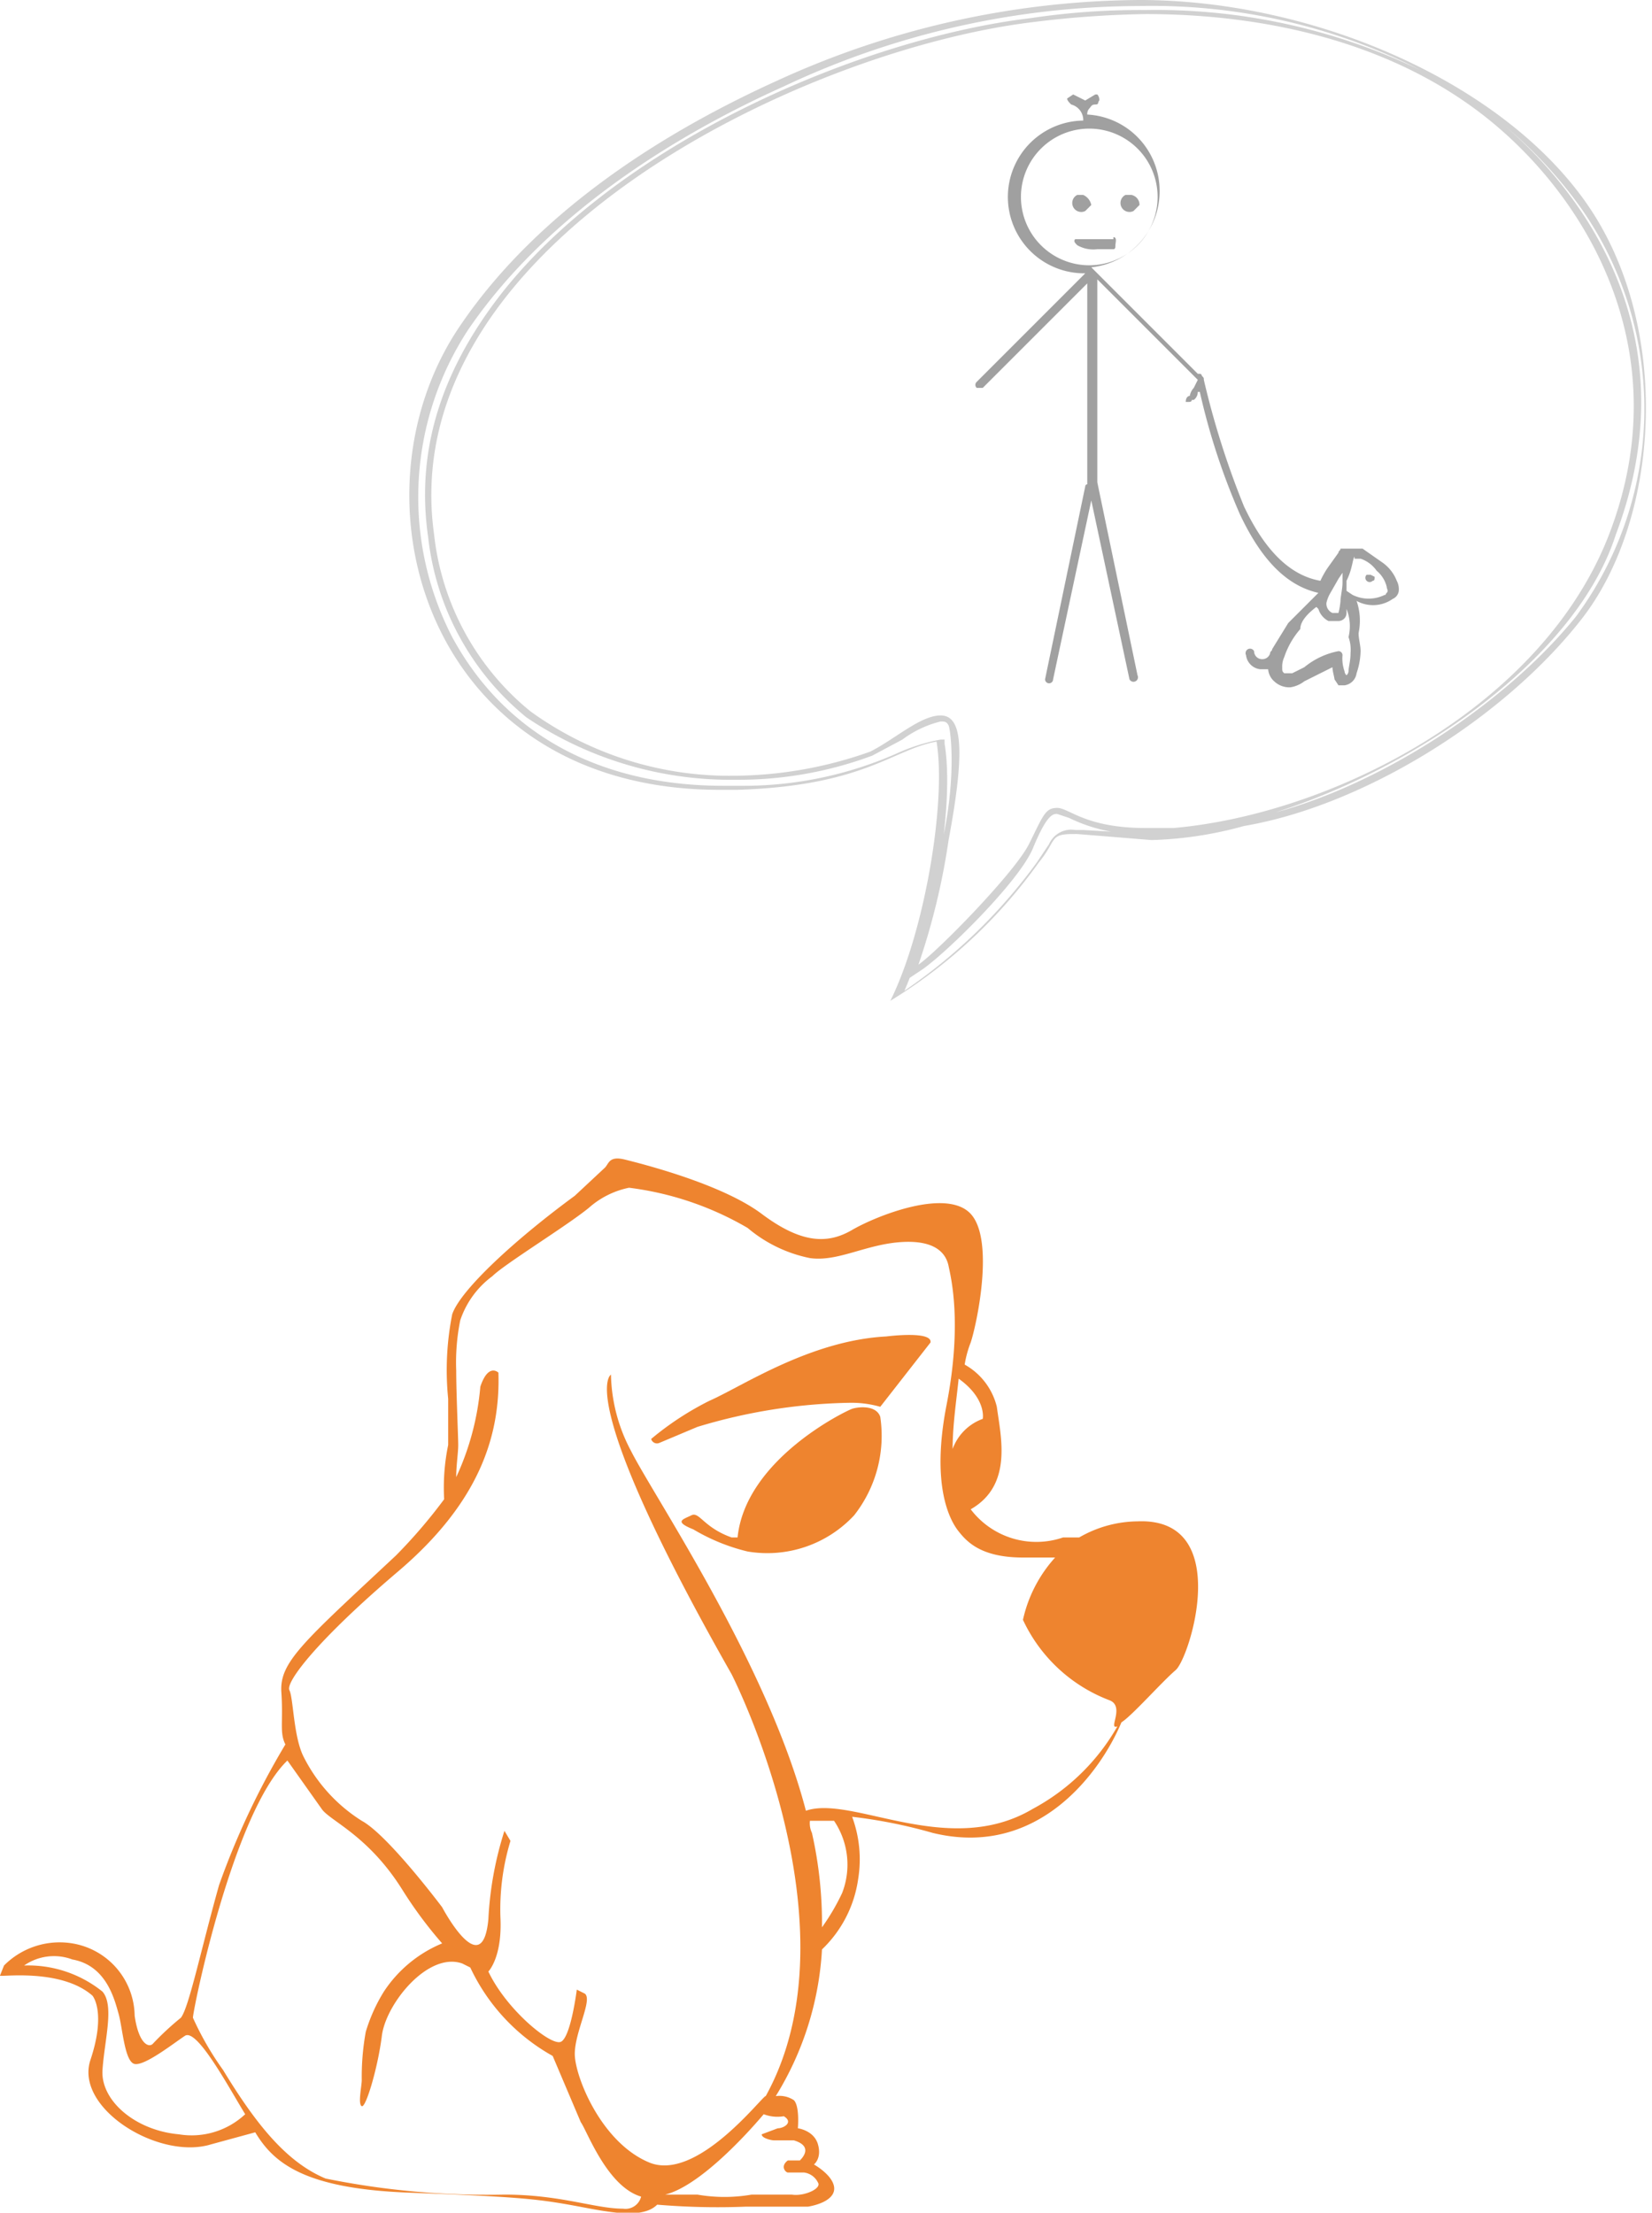 <?xml version="1.0" encoding="UTF-8"?> <svg xmlns="http://www.w3.org/2000/svg" id="Layer_1" data-name="Layer 1" viewBox="0 0 82.2 110.1"> <title>sad-dog</title> <g> <path d="M39,144.5s.7.8-.1,3.2,3.4,5,6,4.2l2.2-.6c.9,1.5,2.4,2.8,7.6,3s6.3.3,8,.6,3.6.8,4.4,0a35.6,35.6,0,0,0,4.4.1h3.1c.6-.1,1.4-.4,1.3-1s-1-1.1-1-1.1.4-.3.2-1-1-.8-1-.8.1-1.1-.2-1.4a1.3,1.3,0,0,0-.9-.2,15.5,15.5,0,0,0,2.3-7.3,6,6,0,0,0,1.8-3.5,6.1,6.1,0,0,0-.3-3.1,25,25,0,0,1,4,.8c5.3,1.3,8.4-3.1,9.4-5.5.5-.3,2-2,2.7-2.6s2.9-7.6-1.9-7.4a5.9,5.9,0,0,0-2.9.8h-.8a4.1,4.1,0,0,1-4.6-1.4c2.1-1.2,1.5-3.6,1.3-5.1a3.3,3.3,0,0,0-1.6-2.1,5.3,5.3,0,0,1,.3-1.1c.3-.9,1.2-5.1,0-6.4s-4.7.1-5.9.8-2.5.7-4.5-.8-6-2.5-6.8-2.7-.8.2-1,.4L63,104.7c-3,2.2-5.7,4.7-6.1,5.9a14.3,14.3,0,0,0-.2,4.2v2.3a10.5,10.5,0,0,0-.2,2.7,26,26,0,0,1-2.4,2.8c-4.6,4.3-5.8,5.3-5.7,6.8s-.1,2,.2,2.6a38.9,38.9,0,0,0-3.3,7c-.9,3.2-1.5,6.1-1.9,6.6a14.3,14.3,0,0,0-1.4,1.3c-.2.2-.7,0-.9-1.4a3.7,3.7,0,0,0-3.1-3.6,3.9,3.9,0,0,0-3.4,1.1l-.2.5C34.3,143.6,37.4,143.1,39,144.5Zm42.8-27.2c0-1.2.2-2.5.3-3.5,1.4,1,1.2,2,1.2,2A2.5,2.5,0,0,0,81.8,117.3Zm-7.1,18.5h1.2a3.9,3.9,0,0,1,.4,3.6,10.9,10.9,0,0,1-1,1.7,20.4,20.4,0,0,0-.5-4.7A1.1,1.1,0,0,1,74.7,135.8Zm-7.2,18.6h0c1.6-.4,3.8-2.7,4.9-4a1.9,1.9,0,0,0,1,.1c.5.3,0,.6-.3.6l-.8.3c0,.2.5.3.6.3h1c1,.3.4.9.3,1h-.6c-.4.3-.1.6,0,.6h.8a.9.9,0,0,1,.7.5c.2.3-.7.7-1.3.6h-2a7.9,7.9,0,0,1-2.7,0Zm-.8-1.6c-2.4-1-3.7-4.3-3.7-5.4s.9-2.7.5-3l-.4-.2s-.3,2.4-.8,2.6-2.7-1.6-3.6-3.5c0,0,.7-.7.6-2.7a11.7,11.7,0,0,1,.5-3.8l-.3-.5a17.2,17.2,0,0,0-.8,4.4c-.3,3.2-2.3-.6-2.3-.6s-2.7-3.6-4-4.3a8,8,0,0,1-2.9-3.2c-.5-1-.5-2.9-.7-3.3s1.4-2.5,5.4-5.9,5.1-6.7,5-9.9c0,0-.5-.5-.9.7a13.4,13.4,0,0,1-1.2,4.5c0-.6.1-1.2.1-1.6s-.1-2.6-.1-3.7a10.6,10.6,0,0,1,.2-2.5,4.5,4.5,0,0,1,1.6-2.2c.6-.6,3.7-2.5,4.8-3.4a4.3,4.3,0,0,1,2-1,15.5,15.5,0,0,1,5.9,2,6.9,6.9,0,0,0,3.1,1.5c1.4.2,2.8-.7,4.6-.8s2.2.7,2.3,1.2.7,2.8-.1,6.9.2,5.8.6,6.3,1.1,1.3,3.2,1.3h1.6a6.8,6.8,0,0,0-1.6,3.1,7.8,7.8,0,0,0,4.3,4c.8.3-.1,1.5.4,1.3a10.6,10.6,0,0,1-4.2,4.1c-4.2,2.5-9-.7-11.3.1-1.9-7.3-7.6-15.7-8.7-17.9a8.4,8.4,0,0,1-1-3.8s-1.9,1,6,14.9c0,0,6.4,12.5,1.7,21C72.4,149.4,69.1,153.8,66.7,152.8Zm-21.2-4.6a15,15,0,0,1-1.5-2.6c0-.4,2-10.2,4.7-12.8l1.7,2.4c.4.6,2.3,1.3,4,4a20.9,20.9,0,0,0,2,2.7,6.4,6.4,0,0,0-2.9,2.4,8.3,8.3,0,0,0-.9,2,12.5,12.5,0,0,0-.2,2.4c0,.3-.2,1.2,0,1.3s.8-1.9,1-3.5,2.3-4.2,4-3.6l.4.2a9.8,9.8,0,0,0,4.1,4.4l1.4,3.3c.3.4,1.3,3.2,3,3.7a.8.8,0,0,1-.9.6c-1.4,0-3.1-.7-5.9-.7a40.3,40.3,0,0,1-8.9-.8C48.7,152.8,47.2,151,45.5,148.2ZM35.6,143a2.6,2.6,0,0,1,2.4-.3c1.7.3,2.1,2,2.3,2.7s.3,2.4.8,2.5,1.9-1,2.5-1.4,2.2,2.6,3,3.9a3.9,3.9,0,0,1-3.3,1c-2.2-.2-3.9-1.7-3.8-3.2s.6-3.2,0-3.9A5.9,5.9,0,0,0,35.6,143Z" transform="translate(-34.4 -45.2)" style="fill: #ee842f"></path> <path d="M69.7,114.9a14.9,14.9,0,0,0-2.9,1.9.3.3,0,0,0,.4.2l1.9-.8a27.6,27.6,0,0,1,7.6-1.2,5.2,5.2,0,0,1,1.5.2l2.5-3.2c.1-.6-2.2-.3-2.2-.3C74.7,111.9,71.3,114.2,69.7,114.9Z" transform="translate(-34.4 -45.2)" style="fill: #ee842f"></path> <path d="M68.9,121.3a9.7,9.7,0,0,0,2.7,1.1,5.9,5.9,0,0,0,5.3-1.8,6.4,6.4,0,0,0,1.3-4.9c-.2-.6-1.1-.5-1.4-.4s-5.3,2.5-5.7,6.4h-.3c-1.4-.5-1.6-1.3-2-1.1S67.9,120.9,68.9,121.3Z" transform="translate(-34.4 -45.2)" style="fill: #ee842f"></path> </g> <path d="M87.8,49.9h0l-.3.2c0,.1.1.2.2.3a.8.8,0,0,1,.6.8,3.8,3.8,0,0,0,.1,7.6L83,64.2a.2.2,0,0,0,0,.3h.3l5.2-5.2v10a.1.1,0,0,0-.1.1l-2,9.6h0a.2.2,0,1,0,.4,0l1.9-8.9L90.6,79h0a.2.2,0,0,0,.4-.2l-2-9.6h0V59.1l5,5-.2.4a.8.8,0,0,0-.2.4c-.1,0-.2.1-.2.3h.1c.1,0,.2,0,.2-.1h.1a.5.5,0,0,0,.2-.4h.1a33.5,33.5,0,0,0,2,6.1c.9,1.9,2.1,3.5,3.9,3.9h0l-.2.2-1.3,1.3-.8,1.3h0c0,.1-.1.1-.1.2a.4.4,0,0,1-.4.3.4.4,0,0,1-.4-.4h0a.2.2,0,0,0-.4.2.8.8,0,0,0,.7.7h.4a.9.9,0,0,0,.3.6h0a1.1,1.1,0,0,0,.8.3,1.5,1.5,0,0,0,.7-.3l1.4-.7c0,.2.1.5.1.6l.2.3h.3a.7.7,0,0,0,.6-.6,3.6,3.6,0,0,0,.2-1.1c0-.3-.1-.6-.1-.9h0a3,3,0,0,0-.1-1.6,1.7,1.7,0,0,0,1.8-.1.5.5,0,0,0,.3-.4.9.9,0,0,0-.1-.5,2,2,0,0,0-.7-.9l-1-.7h-1.1c0,.1-.1.1-.1.2l-.5.7a4.3,4.3,0,0,0-.4.7c-1.7-.3-2.9-1.8-3.8-3.7a42.1,42.1,0,0,1-2-6.3c0-.1,0-.1-.1-.2a.1.1,0,0,0-.1-.1H94l-5.3-5.3a3.8,3.8,0,0,0,3.4-3.8,3.8,3.8,0,0,0-3.6-3.8.4.4,0,0,1,.1-.3c.1-.1.1-.2.3-.2s.1-.1.2-.2a.4.4,0,0,0-.1-.3h-.1l-.5.3-.6-.3ZM92,55a3.4,3.4,0,1,1-3.4-3.4A3.4,3.4,0,0,1,92,55Zm-1.3-.1h-.3a.4.4,0,1,0,.4.8l.3-.3a.5.5,0,0,0-.4-.5Zm-2.4,0H88a.4.4,0,0,0,.4.8h0l.3-.3a.7.7,0,0,0-.4-.5Zm1.5,2.2H87.9c-.1.1,0,.2.1.3a1.6,1.6,0,0,0,1,.2h.8c.1,0,.1-.1.1-.2s.1-.4-.1-.4Zm12,15.9h.3a1.6,1.6,0,0,1,.8.6,1.5,1.5,0,0,1,.5.8c0,.1.1.2,0,.3s0,.1-.1.1a1.8,1.8,0,0,1-1.6,0l-.3-.2v-.5c.3-.6.3-1.1.4-1.2Zm-.6.7v.5c0,.3-.1.7-.1.9a3.5,3.5,0,0,1-.1.6h-.3a.5.5,0,0,1-.3-.5,1.7,1.7,0,0,1,.2-.5l.4-.7.2-.3Zm1.4.1h-.2a.2.2,0,0,0,.3.3h0c.1,0,.1-.1.1-.2ZM100,75.5a1,1,0,0,0,.5.6h.5a.4.4,0,0,0,.4-.4v-.2a2.3,2.3,0,0,1,.1,1.4h0a1.9,1.9,0,0,1,.1.8c0,.4-.1.7-.1.9a.3.3,0,0,1-.1.2h0a.3.3,0,0,1-.1-.2,1.9,1.9,0,0,1-.1-.8h0a.2.2,0,0,0-.2-.2,3.8,3.8,0,0,0-1.7.8l-.6.3h-.4c-.1-.1-.1-.1-.1-.3a1.1,1.1,0,0,1,.1-.5,4.1,4.1,0,0,1,.8-1.4c0-.4.4-.8.8-1.1Z" transform="translate(-34.4 -45.2)" style="fill: #a0a0a0"></path> <path d="M91.1,45.5a29.5,29.5,0,0,1,14,3.2,30.4,30.4,0,0,0-13.7-3,36.4,36.4,0,0,0-5.7.4c-8.4,1-20.6,6.2-26.5,13.9-2.9,3.8-4.1,7.7-3.5,11.9a13.5,13.5,0,0,0,4.9,9A18.2,18.2,0,0,0,71,84a19.1,19.1,0,0,0,6.8-1.2l1.5-.8a5.3,5.3,0,0,1,1.9-.9c.2,0,.3,0,.4.2s.4,2.5-.3,5.7a37.5,37.5,0,0,1-1.5,6.2l-.2.7.6-.4c1.1-.7,4.9-4.4,5.6-6.1s1-1.7,1.2-1.7l.6.2a8,8,0,0,0,3.9.8h1.4c8.1-.8,19.5-7.4,21.9-14.9,4-10.6-2.5-17.8-5.6-20.4a22.1,22.1,0,0,1,3.9,4.2,17.4,17.4,0,0,1-.3,20.3C108.9,80.7,101.9,85,96.2,86a17.7,17.7,0,0,1-4.5.7l-3.4-.2h-.4a1.2,1.2,0,0,0-1.3.7l-.6.9a26.7,26.7,0,0,1-6.6,6.4c1.5-3.4,2.5-9.3,2-12.3V82h-.2a9.4,9.4,0,0,0-2.2.7,18.9,18.9,0,0,1-7.7,1.6h-.9c-6.2,0-10.9-2.6-13.5-7.4a15.2,15.2,0,0,1,.8-15.3c4.1-6,10.8-9.9,15.7-12.1a41.6,41.6,0,0,1,17.7-4m0-.3a43.8,43.8,0,0,0-18,4c-5.3,2.4-11.8,6.3-15.8,12.2-5.8,8.5-1.7,23.1,12.9,23.1h.9c6.3-.2,7.7-2,9.9-2.4.5,3-.6,9.5-2.3,12.9a25.3,25.3,0,0,0,7.4-6.9c.9-1.1.5-1.4,1.7-1.4H88l3.7.3a19,19,0,0,0,4.6-.7c5.9-1,12.9-5.3,16.8-10.3s4.5-14.5.3-20.6S99.8,45.2,91.1,45.2ZM71,83.8a16.9,16.9,0,0,1-10.2-3.2A13.2,13.2,0,0,1,56,71.8C54,57.5,74.2,47.7,85.8,46.3a50.9,50.9,0,0,1,5.6-.4c6.2,0,12.7,1.5,17.5,5.6s8.9,11.5,5.6,20.2-13.8,14-21.7,14.7H91.4c-3,0-3.8-1-4.4-1s-.7.4-1.4,1.8-4.5,5.3-5.5,6A34.3,34.3,0,0,0,81.6,87c.9-4.8.6-6.2-.4-6.2s-2.3,1.2-3.5,1.8A20.5,20.5,0,0,1,71,83.8Z" transform="translate(-34.4 -45.2)" style="fill: #d1d1d1"></path> </svg> 